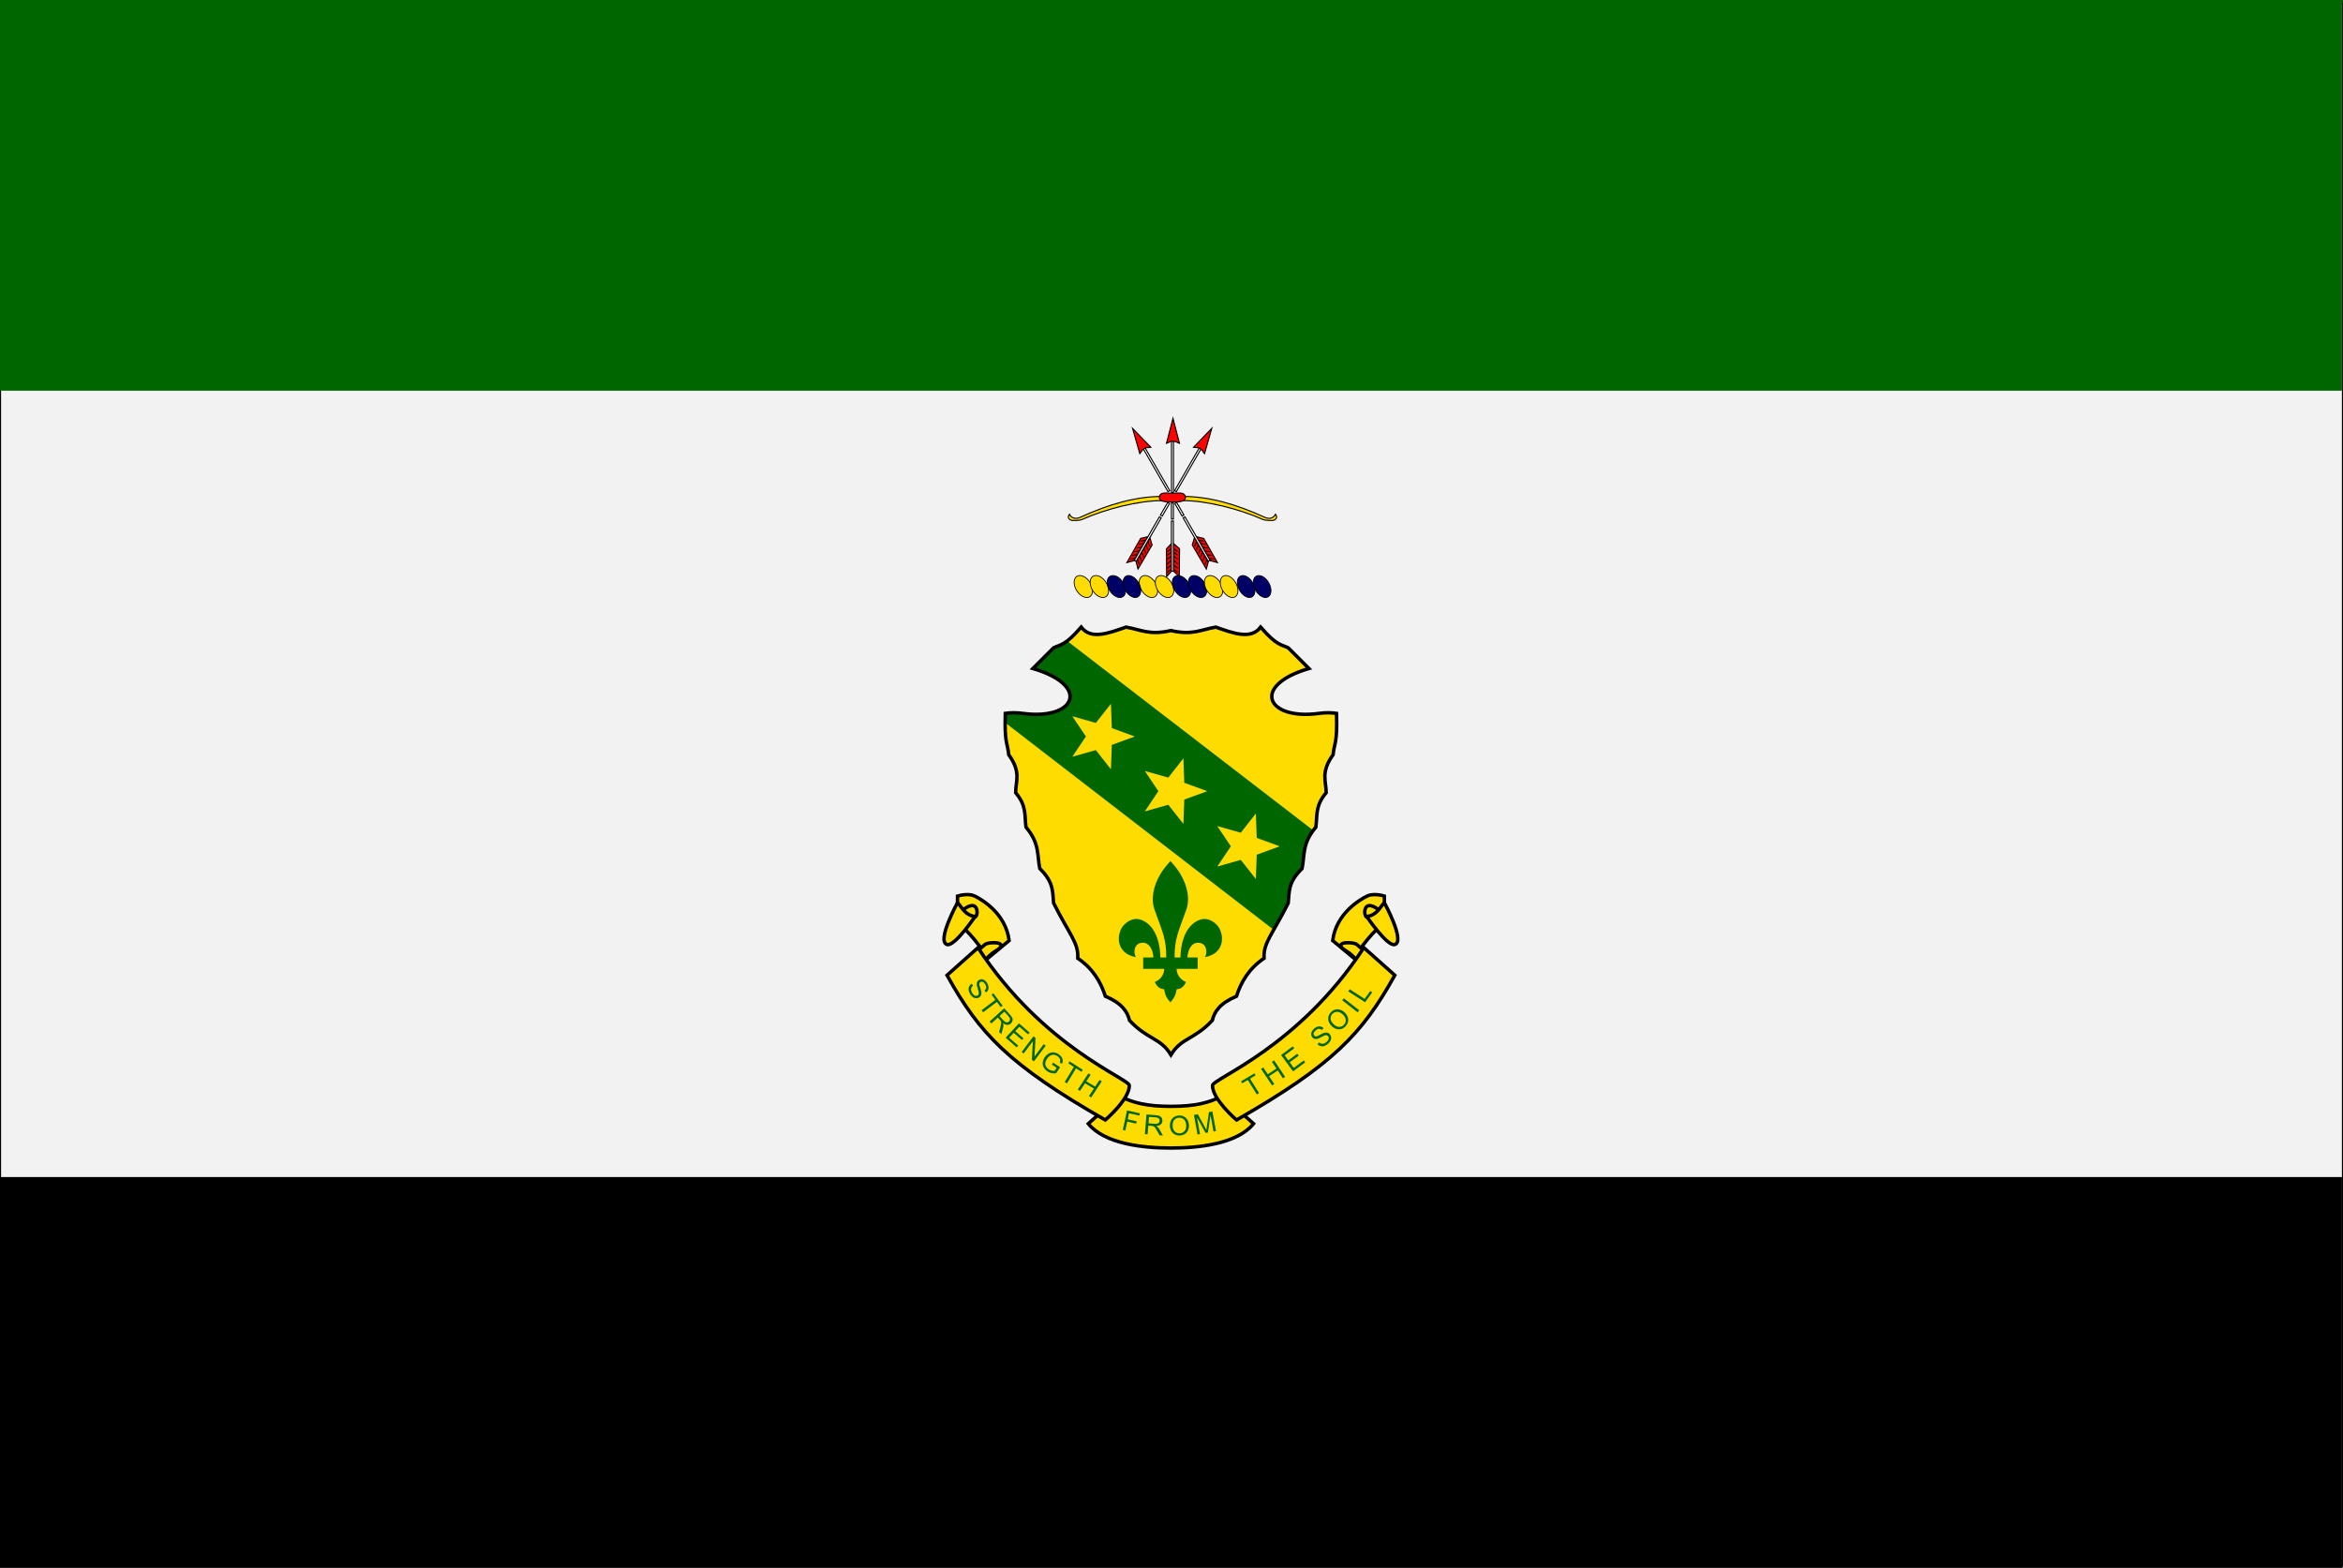 <svg width="2339" height="1565" xmlns="http://www.w3.org/2000/svg" xmlns:xlink="http://www.w3.org/1999/xlink" xml:space="preserve" overflow="hidden"><rect width="100%" height="100%" fill="#333333" stroke="none"/><defs><clipPath id="clip0"><rect x="1031" y="455" width="2339" height="1565"/></clipPath></defs><g clip-path="url(#clip0)" transform="translate(-1031 -455)"><path d="M1031.5 458.5 3369.5 458.5 3369.5 2017.5 1031.5 2017.5Z" stroke="#000000" stroke-width="1.146" stroke-miterlimit="8" fill="#F2F2F2" fill-rule="evenodd"/><rect x="1031" y="455" width="2338" height="390" fill="#006600"/><rect x="1031" y="1630" width="2338" height="390"/><path d="M2109.86 1080.52C2093.57 1099.24 2089.47 1097.66 2082.3 1101.18L2061.63 1121.84C2120.19 1139.06 2103.86 1173.83 2051.3 1166.61 2044.65 1165.7 2039.11 1165.91 2034.08 1166.61 2033.19 1197.32 2036.25 1195.22 2037.52 1207.93 2050.2 1225.44 2044.44 1234.28 2044.41 1245.81 2055.78 1259.12 2053.11 1269.19 2054.75 1280.25 2068.65 1296.51 2065.72 1308.27 2068.52 1321.57 2082.77 1335.32 2081.22 1345.35 2082.3 1356.01 2098.64 1388.36 2107.31 1395.71 2106.41 1411.1 2121.59 1421.43 2129.31 1434.62 2133.97 1448.98 2150.56 1456.07 2156.01 1464.39 2158.08 1473.09 2175.95 1492.41 2189.09 1490.3 2199.42 1507.52 2209.75 1490.3 2222.89 1492.41 2240.76 1473.09 2242.83 1464.39 2248.28 1456.07 2264.87 1448.98 2269.53 1434.62 2277.25 1421.43 2292.42 1411.1 2291.53 1395.71 2300.2 1388.36 2316.54 1356.01 2317.62 1345.35 2316.07 1335.32 2330.32 1321.57 2333.12 1308.27 2330.19 1296.51 2344.09 1280.25 2345.73 1269.19 2343.06 1259.12 2354.43 1245.81 2354.4 1234.28 2348.64 1225.44 2361.32 1207.93 2362.59 1195.22 2365.65 1197.32 2364.76 1166.61 2359.72 1165.91 2354.19 1165.7 2347.54 1166.61 2294.98 1173.83 2278.65 1139.06 2337.2 1121.84L2316.54 1101.18C2309.37 1097.66 2305.27 1099.24 2288.98 1080.52 2279.4 1093.35 2261.68 1086.64 2244.2 1080.52 2229.36 1083.04 2220.99 1088.92 2199.42 1083.97 2177.85 1088.92 2169.48 1083.04 2154.64 1080.52 2137.16 1086.64 2119.44 1093.35 2109.86 1080.52Z" fill="#FFDC00" fill-rule="evenodd"/><path d="M2096.55 1095C2090.37 1099.85 2086.96 1100.04 2082.34 1102.31L2061.67 1122.94C2120.23 1140.13 2103.89 1174.85 2051.33 1167.64 2044.68 1166.73 2039.14 1166.94 2034.11 1167.64 2034.02 1170.82 2034.01 1173.5 2034 1176.03L2302.28 1383C2306.05 1376.36 2310.82 1368.19 2316.59 1356.78 2317.67 1346.14 2316.12 1336.12 2330.37 1322.39 2333.01 1309.88 2330.65 1298.75 2342 1283.92L2096.55 1095ZM2140.04 1157.54 2140.9 1181.83 2163.83 1190.21 2140.9 1198.59 2140.04 1222.99 2124.97 1203.75 2101.5 1210.41 2115.06 1190.21 2101.5 1170.01 2124.97 1176.67 2140.04 1157.54ZM2212.38 1212.03 2213.24 1236.42 2236.18 1244.8 2213.24 1253.18 2212.38 1277.47 2197.31 1258.34 2173.84 1265 2187.41 1244.8 2173.84 1224.6 2197.31 1231.26 2212.38 1212.03ZM2284.73 1267.05 2285.59 1291.44 2308.52 1299.82 2285.59 1308.21 2284.73 1332.49 2269.66 1313.36 2246.19 1320.03 2259.75 1299.82 2246.19 1279.62 2269.66 1286.28 2284.73 1267.05Z" fill="#006600" fill-rule="evenodd"/><path d="M2233.88 1410.49C2236.14 1407.12 2235.94 1399.74 2231.42 1397.14 2227.97 1395.41 2224.06 1396.08 2222.24 1397.58 2219.3 1399.36 2216.47 1405.05 2216.47 1410.82L2226.61 1410.82 2226.61 1422.17 2205.57 1422.17C2205.84 1428 2209.02 1432.68 2214.93 1435.28 2214.17 1437.74 2210.6 1442.76 2205.71 1442.42 2204.74 1447.73 2203.82 1450.7 2199.42 1455.53 2195.02 1450.71 2194.1 1447.73 2193.13 1442.42 2188.24 1442.76 2184.68 1437.74 2183.92 1435.28 2189.82 1432.68 2193 1428 2193.28 1422.17L2172.23 1422.17 2172.23 1410.82 2182.37 1410.82C2182.37 1405.05 2179.54 1399.36 2176.6 1397.58 2174.78 1396.09 2170.88 1395.41 2167.42 1397.14 2162.9 1399.74 2162.7 1407.12 2164.97 1410.49 2143.61 1406.51 2145.73 1385.84 2153 1378.34 2158.88 1372.28 2165.29 1371.33 2170.23 1373.24 2181.47 1377.28 2189.02 1390.73 2189.39 1410.82L2195.26 1410.82C2195.26 1392.55 2192.09 1386.73 2183.83 1363.8 2179.67 1352.96 2182.17 1339.55 2189.61 1327.22 2192.27 1322.79 2195.6 1318.8 2199.42 1314.52 2203.24 1318.8 2206.57 1322.79 2209.23 1327.22 2216.67 1339.55 2219.17 1352.96 2215.01 1363.8 2206.75 1386.73 2203.58 1392.55 2203.58 1410.82L2209.45 1410.82C2209.82 1390.73 2217.38 1377.28 2228.6 1373.24 2233.55 1371.33 2239.96 1372.28 2245.84 1378.34 2253.11 1385.84 2255.23 1406.51 2233.88 1410.49Z" fill="#006600" fill-rule="evenodd"/><path d="M2110.36 1081.02C2094.07 1099.74 2089.97 1098.16 2082.8 1101.68L2062.13 1122.34C2120.69 1139.56 2104.36 1174.33 2051.8 1167.11 2045.15 1166.2 2039.61 1166.41 2034.58 1167.11 2033.69 1197.81 2036.75 1195.72 2038.02 1208.43 2050.7 1225.94 2044.94 1234.78 2044.91 1246.31 2056.28 1259.62 2053.61 1269.69 2055.25 1280.75 2069.15 1297 2066.22 1308.77 2069.02 1322.07 2083.27 1335.82 2081.72 1345.85 2082.8 1356.51 2099.14 1388.86 2107.81 1396.21 2106.91 1411.6 2122.09 1421.92 2129.81 1435.12 2134.47 1449.48 2151.06 1456.57 2156.51 1464.89 2158.58 1473.59 2176.45 1492.91 2189.59 1490.8 2199.92 1508.02 2210.25 1490.8 2223.39 1492.91 2241.26 1473.59 2243.33 1464.89 2248.78 1456.57 2265.37 1449.48 2270.03 1435.12 2277.75 1421.92 2292.92 1411.6 2292.03 1396.21 2300.7 1388.86 2317.04 1356.51 2318.12 1345.85 2316.57 1335.82 2330.82 1322.07 2333.62 1308.77 2330.68 1297 2344.59 1280.75 2346.23 1269.69 2343.56 1259.62 2354.93 1246.31 2354.9 1234.78 2349.14 1225.94 2361.82 1208.43 2363.09 1195.72 2366.15 1197.81 2365.26 1167.11 2360.22 1166.41 2354.69 1166.2 2348.04 1167.11 2295.48 1174.33 2279.15 1139.56 2337.7 1122.34L2317.04 1101.68C2309.87 1098.16 2305.77 1099.74 2289.48 1081.02 2279.9 1093.85 2262.18 1087.14 2244.7 1081.02 2229.86 1083.54 2221.49 1089.42 2199.92 1084.47 2178.35 1089.42 2169.98 1083.54 2155.14 1081.02 2137.66 1087.14 2119.94 1093.85 2110.36 1081.02Z" stroke="#000000" stroke-width="3.438" stroke-miterlimit="8" fill="none" fill-rule="evenodd"/><path d="M2186.03 1040.5C2187.95 1046.58 2185.68 1051.5 2180.97 1051.5 2176.26 1051.5 2170.88 1046.58 2168.97 1040.5 2167.05 1034.42 2169.32 1029.5 2174.03 1029.5 2178.74 1029.5 2184.12 1034.42 2186.03 1040.5Z" stroke="#000000" stroke-width="0.795" stroke-miterlimit="8" fill="#FFDC00" fill-rule="evenodd"/><path d="M2202.03 1040.5C2203.95 1046.58 2201.68 1051.5 2196.97 1051.5 2192.26 1051.5 2186.88 1046.58 2184.97 1040.5 2183.05 1034.42 2185.32 1029.5 2190.03 1029.5 2194.74 1029.5 2200.12 1034.42 2202.03 1040.5Z" stroke="#000000" stroke-width="0.795" stroke-miterlimit="8" fill="#FFDC00" fill-rule="evenodd"/><path d="M2219.03 1040.5C2220.95 1046.58 2218.68 1051.5 2213.97 1051.5 2209.26 1051.5 2203.88 1046.58 2201.97 1040.5 2200.05 1034.42 2202.32 1029.5 2207.03 1029.5 2211.74 1029.5 2217.12 1034.42 2219.03 1040.5Z" stroke="#000000" stroke-width="0.795" stroke-miterlimit="8" fill="#000066" fill-rule="evenodd"/><path d="M2235.03 1040.5C2236.95 1046.58 2234.68 1051.5 2229.97 1051.5 2225.26 1051.5 2219.88 1046.58 2217.97 1040.5 2216.05 1034.42 2218.32 1029.5 2223.03 1029.5 2227.74 1029.5 2233.12 1034.42 2235.03 1040.5Z" stroke="#000000" stroke-width="0.795" stroke-miterlimit="8" fill="#000066" fill-rule="evenodd"/><path d="M2121.03 1040.5C2122.95 1046.58 2120.68 1051.5 2115.97 1051.5 2111.26 1051.5 2105.88 1046.58 2103.97 1040.5 2102.05 1034.42 2104.32 1029.5 2109.03 1029.5 2113.74 1029.5 2119.12 1034.42 2121.03 1040.5Z" stroke="#000000" stroke-width="0.795" stroke-miterlimit="8" fill="#FFDC00" fill-rule="evenodd"/><path d="M2137.03 1040.5C2138.95 1046.58 2136.68 1051.5 2131.97 1051.5 2127.26 1051.5 2121.88 1046.58 2119.97 1040.5 2118.05 1034.42 2120.32 1029.5 2125.03 1029.5 2129.74 1029.5 2135.12 1034.42 2137.03 1040.5Z" stroke="#000000" stroke-width="0.795" stroke-miterlimit="8" fill="#FFDC00" fill-rule="evenodd"/><path d="M2154.03 1040.5C2155.95 1046.58 2153.68 1051.5 2148.97 1051.5 2144.26 1051.5 2138.88 1046.58 2136.97 1040.5 2135.05 1034.42 2137.32 1029.5 2142.03 1029.5 2146.74 1029.5 2152.12 1034.42 2154.03 1040.5Z" stroke="#000000" stroke-width="0.795" stroke-miterlimit="8" fill="#000066" fill-rule="evenodd"/><path d="M2169.18 1040.5C2171.01 1046.58 2168.84 1051.5 2164.32 1051.5 2159.81 1051.5 2154.66 1046.58 2152.82 1040.5 2150.99 1034.42 2153.16 1029.5 2157.68 1029.5 2162.19 1029.5 2167.34 1034.42 2169.18 1040.5Z" stroke="#000000" stroke-width="0.795" stroke-miterlimit="8" fill="#000066" fill-rule="evenodd"/><path d="M2251.03 1040.5C2252.95 1046.58 2250.68 1051.5 2245.97 1051.5 2241.26 1051.5 2235.88 1046.58 2233.97 1040.5 2232.05 1034.42 2234.32 1029.5 2239.03 1029.5 2243.74 1029.5 2249.12 1034.42 2251.03 1040.5Z" stroke="#000000" stroke-width="0.795" stroke-miterlimit="8" fill="#FFDC00" fill-rule="evenodd"/><path d="M2266.18 1040.5C2268.01 1046.58 2265.84 1051.5 2261.32 1051.5 2256.81 1051.5 2251.66 1046.58 2249.82 1040.5 2247.99 1034.42 2250.16 1029.5 2254.68 1029.5 2259.19 1029.5 2264.34 1034.42 2266.18 1040.5Z" stroke="#000000" stroke-width="0.795" stroke-miterlimit="8" fill="#FFDC00" fill-rule="evenodd"/><path d="M2283.18 1040.5C2285.01 1046.58 2282.84 1051.5 2278.32 1051.5 2273.81 1051.5 2268.66 1046.58 2266.82 1040.5 2264.99 1034.42 2267.16 1029.5 2271.68 1029.5 2276.19 1029.5 2281.34 1034.42 2283.18 1040.5Z" stroke="#000000" stroke-width="0.795" stroke-miterlimit="8" fill="#000066" fill-rule="evenodd"/><path d="M2299.18 1040.5C2301.01 1046.58 2298.84 1051.5 2294.32 1051.5 2289.81 1051.5 2284.66 1046.58 2282.82 1040.5 2280.99 1034.42 2283.16 1029.5 2287.68 1029.5 2292.19 1029.5 2297.34 1034.42 2299.18 1040.5Z" stroke="#000000" stroke-width="0.795" stroke-miterlimit="8" fill="#000066" fill-rule="evenodd"/><path d="M2190.87 950.592C2165.42 950.592 2138.92 957.89 2109.22 971.444 2104.92 973.407 2100.74 972.486 2098.62 968.316 2095.44 972.486 2099.68 974.571 2101.8 974.571 2101.8 974.571 2108.43 974.831 2111.35 973.529 2134.67 963.103 2167.55 954.762 2190.87 954.762L2201.48 954.762 2212.08 954.762C2235.41 954.762 2268.28 963.103 2291.61 973.529 2294.52 974.831 2301.15 974.571 2301.15 974.571 2303.27 974.571 2307.51 972.486 2304.33 968.316 2302.21 972.486 2298.03 973.407 2293.73 971.444 2264.04 957.89 2237.53 950.592 2212.08 950.592L2201.48 950.592 2190.87 950.592Z" stroke="#000000" stroke-width="1.063" stroke-miterlimit="8" fill="#FFDC00" fill-rule="evenodd"/><path d="M2188.4 951.786C2188.4 956.346 2196.93 956.112 2201.4 956.112 2205.86 956.112 2214.4 956.346 2214.4 951.786 2214.4 945.296 2205.73 947.459 2201.4 947.459 2196.68 947.459 2188.4 945.296 2188.4 951.786Z" stroke="#000000" stroke-width="1.063" stroke-miterlimit="8" fill="#FF0000" fill-rule="evenodd"/><path d="M2195.48 897.61C2198.73 896.568 2199.81 894.485 2201.98 896.568 2204.14 894.485 2205.23 896.568 2208.48 897.61L2201.98 872.61 2195.48 897.61Z" stroke="#000000" stroke-width="1.063" stroke-miterlimit="8" fill="#FF0000" fill-rule="evenodd"/><path d="M2200.48 895.603 2202.48 895.603 2202.48 946.603 2200.48 946.603Z" stroke="#000000" stroke-width="1.063" stroke-miterlimit="8" fill="#FFFFFF" fill-rule="evenodd"/><path d="M2200.4 957.116 2202.4 957.116 2202.4 973.116 2200.4 973.116Z" stroke="#000000" stroke-width="1.063" stroke-miterlimit="8" fill="#FFFFFF" fill-rule="evenodd"/><path d="M2195.48 1002.77 2200.48 997.582 2200.48 1025.26 2195.66 1030.58 2195.48 1002.77Z" stroke="#000000" stroke-width="1.063" stroke-miterlimit="8" fill="#FF0000" fill-rule="evenodd"/><path d="M2196.48 1005.58 2200.48 1002.58" stroke="#000000" stroke-width="1.063" stroke-miterlimit="8" fill="none" fill-rule="evenodd"/><path d="M2196.4 1009.14 2200.4 1006.14" stroke="#000000" stroke-width="1.063" stroke-miterlimit="8" fill="none" fill-rule="evenodd"/><path d="M2196.4 1013.14 2200.4 1010.14" stroke="#000000" stroke-width="1.063" stroke-miterlimit="8" fill="none" fill-rule="evenodd"/><path d="M2196.4 1018.01 2200.4 1014.01" stroke="#000000" stroke-width="1.063" stroke-miterlimit="8" fill="none" fill-rule="evenodd"/><path d="M2196.4 1022.14 2200.4 1019.14" stroke="#000000" stroke-width="1.063" stroke-miterlimit="8" fill="none" fill-rule="evenodd"/><path d="M2196.4 1026.13 2200.4 1023.13" stroke="#000000" stroke-width="1.063" stroke-miterlimit="8" fill="none" fill-rule="evenodd"/><path d="M-0.023 5.271 5.977 0.082 5.977 27.76 0.194 33.082-0.023 5.271Z" stroke="#000000" stroke-width="1.063" stroke-miterlimit="8" fill="#FF0000" fill-rule="evenodd" transform="matrix(-1 1.22465e-16 1.22465e-16 1 2208.5 997.5)"/><path d="M-0.021 3.078 3.979 0.078" stroke="#000000" stroke-width="1.063" stroke-miterlimit="8" fill="none" fill-rule="evenodd" transform="matrix(-1 1.22465e-16 1.22465e-16 1 2206.5 1002.5)"/><path d="M-0.098 2.638 3.902-0.362" stroke="#000000" stroke-width="1.063" stroke-miterlimit="8" fill="none" fill-rule="evenodd" transform="matrix(-1 1.22465e-16 1.22465e-16 1 2206.5 1006.5)"/><path d="M-0.098 2.637 3.902-0.363" stroke="#000000" stroke-width="1.063" stroke-miterlimit="8" fill="none" fill-rule="evenodd" transform="matrix(-1 1.22465e-16 1.22465e-16 1 2206.5 1010.5)"/><path d="M-0.098 3.515 3.902-0.485" stroke="#000000" stroke-width="1.063" stroke-miterlimit="8" fill="none" fill-rule="evenodd" transform="matrix(-1 1.22465e-16 1.22465e-16 1 2206.5 1014.5)"/><path d="M-0.098 2.636 3.902-0.365" stroke="#000000" stroke-width="1.063" stroke-miterlimit="8" fill="none" fill-rule="evenodd" transform="matrix(-1 1.22465e-16 1.22465e-16 1 2206.5 1019.5)"/><path d="M-0.098 2.635 3.902-0.366" stroke="#000000" stroke-width="1.063" stroke-miterlimit="8" fill="none" fill-rule="evenodd" transform="matrix(-1 1.22465e-16 1.22465e-16 1 2206.5 1023.5)"/><path d="M2200.4 975.109 2202.4 975.109 2202.4 1025.11 2200.4 1025.11Z" stroke="#000000" stroke-width="1.063" stroke-miterlimit="8" fill="#FFFFFF" fill-rule="evenodd"/><path d="M2222.42 901.545C2225.71 902.219 2227.69 900.909 2228.47 903.813 2231.38 903.035 2231.23 905.408 2233.46 907.923L2240.7 882.637 2222.42 901.545Z" stroke="#000000" stroke-width="1.063" stroke-miterlimit="8" fill="#FF0000" fill-rule="evenodd"/><path d="M2228.08 902.352 2229.85 903.373 2205.35 945.813 2203.58 944.792Z" stroke="#000000" stroke-width="1.063" stroke-miterlimit="8" fill="#FFFFFF" fill-rule="evenodd"/><path d="M2196.67 956.605 2198.51 957.668 2191.29 970.164 2189.45 969.101Z" stroke="#000000" stroke-width="1.063" stroke-miterlimit="8" fill="#FFFFFF" fill-rule="evenodd"/><path d="M2169.69 992.449 2177.06 990.718 2163.24 1014.66 2155.98 1016.6 2169.69 992.449Z" stroke="#000000" stroke-width="1.063" stroke-miterlimit="8" fill="#FF0000" fill-rule="evenodd"/><path d="M2169.74 995.163 2174.93 994.404" stroke="#000000" stroke-width="1.063" stroke-miterlimit="8" fill="none" fill-rule="evenodd"/><path d="M2167.78 998.393 2172.98 997.633" stroke="#000000" stroke-width="1.063" stroke-miterlimit="8" fill="none" fill-rule="evenodd"/><path d="M2165.66 1002.07 2170.85 1001.31" stroke="#000000" stroke-width="1.063" stroke-miterlimit="8" fill="none" fill-rule="evenodd"/><path d="M2163.53 1005.76 2168.73 1005" stroke="#000000" stroke-width="1.063" stroke-miterlimit="8" fill="none" fill-rule="evenodd"/><path d="M2161.4 1009.44 2166.6 1008.68" stroke="#000000" stroke-width="1.063" stroke-miterlimit="8" fill="none" fill-rule="evenodd"/><path d="M2159.28 1013.12 2164.47 1012.36" stroke="#000000" stroke-width="1.063" stroke-miterlimit="8" fill="none" fill-rule="evenodd"/><path d="M-0.025 5.264 5.491 0.081 5.491 27.723 0.175 33.039-0.025 5.264Z" stroke="#000000" stroke-width="1.063" stroke-miterlimit="8" fill="#FF0000" fill-rule="evenodd" transform="matrix(-0.866 -0.5 -0.5 0.866 2183.74 994.481)"/><path d="M-0.024 3.34 4.095 0.084" stroke="#000000" stroke-width="1.063" stroke-miterlimit="8" fill="none" fill-rule="evenodd" transform="matrix(-0.866 -0.5 -0.5 0.866 2180.41 997.466)"/><path d="M-0.104 2.862 4.016-0.394" stroke="#000000" stroke-width="1.063" stroke-miterlimit="8" fill="none" fill-rule="evenodd" transform="matrix(-0.866 -0.5 -0.5 0.866 2178.28 1001.15)"/><path d="M-0.104 2.861 4.015-0.395" stroke="#000000" stroke-width="1.063" stroke-miterlimit="8" fill="none" fill-rule="evenodd" transform="matrix(-0.866 -0.5 -0.5 0.866 2176.15 1004.83)"/><path d="M-0.105 2.86 4.015-0.396" stroke="#000000" stroke-width="1.063" stroke-miterlimit="8" fill="none" fill-rule="evenodd" transform="matrix(-0.866 -0.5 -0.5 0.866 2174.03 1008.52)"/><path d="M-0.105 2.859 4.015-0.397" stroke="#000000" stroke-width="1.063" stroke-miterlimit="8" fill="none" fill-rule="evenodd" transform="matrix(-0.866 -0.5 -0.5 0.866 2171.9 1012.2)"/><path d="M-0.105 2.858 4.015-0.398" stroke="#000000" stroke-width="1.063" stroke-miterlimit="8" fill="none" fill-rule="evenodd" transform="matrix(-0.866 -0.5 -0.5 0.866 2169.78 1015.88)"/><path d="M2188.39 970.934 2190.23 971.997 2165.25 1015.27 2163.41 1014.21Z" stroke="#000000" stroke-width="1.063" stroke-miterlimit="8" fill="#FFFFFF" fill-rule="evenodd"/><path d="M-0.026 25.628C3.163 24.566 4.226 22.439 6.352 24.566 8.479 22.439 9.542 24.566 12.732 25.628L6.352 0.113-0.026 25.628Z" stroke="#000000" stroke-width="1.063" stroke-miterlimit="8" fill="#FF0000" fill-rule="evenodd" transform="matrix(-0.866 0.5 0.5 0.866 2167.09 879.359)"/><path d="M-0.025 0.104 2.017 0.104 2.017 49.109-0.025 49.109Z" stroke="#000000" stroke-width="1.063" stroke-miterlimit="8" fill="#FFFFFF" fill-rule="evenodd" transform="matrix(-0.866 0.5 0.5 0.866 2174.18 902.273)"/><path d="M-0.102-0.383 2.025-0.383 2.025 14.046-0.102 14.046Z" stroke="#000000" stroke-width="1.063" stroke-miterlimit="8" fill="#FFFFFF" fill-rule="evenodd" transform="matrix(-0.866 0.5 0.5 0.866 2205.77 956.989)"/><path d="M-0.018 5.264 5.497 0.081 5.497 27.723 0.182 33.038-0.018 5.264Z" stroke="#000000" stroke-width="1.063" stroke-miterlimit="8" fill="#FF0000" fill-rule="evenodd" transform="matrix(-0.866 0.5 0.5 0.866 2229.99 987.903)"/><path d="M-0.019 3.339 4.101 0.083" stroke="#000000" stroke-width="1.063" stroke-miterlimit="8" fill="none" fill-rule="evenodd" transform="matrix(-0.866 0.5 0.5 0.866 2230.91 992.284)"/><path d="M-0.098 2.862 4.021-0.394" stroke="#000000" stroke-width="1.063" stroke-miterlimit="8" fill="none" fill-rule="evenodd" transform="matrix(-0.866 0.5 0.5 0.866 2233.03 995.967)"/><path d="M-0.098 2.861 4.022-0.395" stroke="#000000" stroke-width="1.063" stroke-miterlimit="8" fill="none" fill-rule="evenodd" transform="matrix(-0.866 0.5 0.5 0.866 2235.16 999.65)"/><path d="M-0.098 2.86 4.022-0.396" stroke="#000000" stroke-width="1.063" stroke-miterlimit="8" fill="none" fill-rule="evenodd" transform="matrix(-0.866 0.5 0.5 0.866 2237.29 1003.33)"/><path d="M-0.097 2.859 4.022-0.397" stroke="#000000" stroke-width="1.063" stroke-miterlimit="8" fill="none" fill-rule="evenodd" transform="matrix(-0.866 0.5 0.5 0.866 2239.41 1007.02)"/><path d="M-0.097 2.858 4.023-0.398" stroke="#000000" stroke-width="1.063" stroke-miterlimit="8" fill="none" fill-rule="evenodd" transform="matrix(-0.866 0.5 0.5 0.866 2241.54 1010.7)"/><path d="M2221.21 999.049 2223.4 991.804 2237.22 1015.74 2235.27 1023 2221.21 999.049Z" stroke="#000000" stroke-width="1.063" stroke-miterlimit="8" fill="#FF0000" fill-rule="evenodd"/><path d="M2223.58 1000.37 2225.52 995.489" stroke="#000000" stroke-width="1.063" stroke-miterlimit="8" fill="none" fill-rule="evenodd"/><path d="M2225.4 1003.68 2227.34 998.798" stroke="#000000" stroke-width="1.063" stroke-miterlimit="8" fill="none" fill-rule="evenodd"/><path d="M2227.53 1007.36 2229.47 1002.48" stroke="#000000" stroke-width="1.063" stroke-miterlimit="8" fill="none" fill-rule="evenodd"/><path d="M2229.65 1011.04 2231.59 1006.16" stroke="#000000" stroke-width="1.063" stroke-miterlimit="8" fill="none" fill-rule="evenodd"/><path d="M2231.78 1014.72 2233.72 1009.84" stroke="#000000" stroke-width="1.063" stroke-miterlimit="8" fill="none" fill-rule="evenodd"/><path d="M2233.91 1018.4 2235.85 1013.53" stroke="#000000" stroke-width="1.063" stroke-miterlimit="8" fill="none" fill-rule="evenodd"/><path d="M-0.1-0.392 2.026-0.392 2.026 49.576-0.1 49.576Z" stroke="#000000" stroke-width="1.063" stroke-miterlimit="8" fill="#FFFFFF" fill-rule="evenodd" transform="matrix(-0.866 0.5 0.5 0.866 2214.05 971.326)"/><path d="M2148.36 1549.02 2117.42 1576.75C2134 1597.08 2172.42 1601.02 2199.92 1601.02 2227.42 1601.02 2265.84 1597.08 2282.42 1576.75L2251.48 1549.02C2237.73 1555.95 2223.98 1559.42 2199.92 1559.42 2175.86 1559.42 2162.11 1555.95 2148.36 1549.02Z" stroke="#000000" stroke-width="3.438" stroke-miterlimit="8" fill="#FFDC00" fill-rule="evenodd"/><path d="M2017.79 1411.03 2038.42 1393.93C2034.98 1366.57 2010.92 1352.9 2004.04 1349.48 1998.6 1346.77 1989.8 1348.5 1986.86 1349.48L1986.86 1356.31 1983.42 1373.41C2000.27 1385.95 2007.73 1398.49 2017.79 1411.03Z" stroke="#000000" stroke-width="3.438" stroke-miterlimit="8" fill="#FFDC00" fill-rule="evenodd"/><path d="M2010.67 1418.04C2010.67 1418.04 2017.78 1408.54 2024.33 1404.7 2041.41 1394.7 2017.5 1394.7 2014.08 1398.03 2008.93 1403.06 2000.42 1408.03 2000.42 1408.03L2010.67 1418.04Z" stroke="#000000" stroke-width="3.438" stroke-miterlimit="8" fill="#FFDC00" fill-rule="evenodd"/><path d="M2158.42 1538.62C2158.42 1552.62 2134.38 1573.02 2134.38 1573.02 2038.23 1517.98 2008.81 1486.85 1976.42 1428.54L2007.33 1401.02C2072.57 1500.78 2158.42 1531.74 2158.42 1538.62Z" stroke="#000000" stroke-width="3.438" stroke-miterlimit="8" fill="#FFDC00" fill-rule="evenodd"/><path d="M1986.42 1370.59C1993.53 1377.77 2000.17 1371.54 2004.2 1370.59 2006.53 1370.03 2007.72 1362.65 2004.2 1359.81 2000.25 1356.62 1989.97 1363.4 1986.42 1370.59Z" stroke="#000000" stroke-width="3.438" stroke-miterlimit="8" fill="#FFDC00" fill-rule="evenodd"/><path d="M1986.88 1356.02C1991.76 1361.35 1994.22 1368.41 2004.42 1369.97 2004.42 1369.97 1983.8 1400.34 1976.36 1397.87 1965.84 1394.38 1986.88 1356.02 1986.88 1356.02Z" stroke="#000000" stroke-width="3.438" stroke-miterlimit="8" fill="#FFDC00" fill-rule="evenodd"/><path d="M2382.04 1411.03 2361.42 1393.93C2364.86 1366.57 2388.92 1352.9 2395.79 1349.48 2401.24 1346.77 2410.04 1348.5 2412.98 1349.48L2412.98 1356.31 2416.42 1373.41C2399.57 1385.95 2392.11 1398.49 2382.04 1411.03Z" stroke="#000000" stroke-width="3.438" stroke-miterlimit="8" fill="#FFDC00" fill-rule="evenodd"/><path d="M2389.17 1418.04C2389.17 1418.04 2382.06 1408.54 2375.51 1404.7 2358.43 1394.7 2382.34 1394.7 2385.76 1398.03 2390.91 1403.06 2399.42 1408.03 2399.42 1408.03L2389.17 1418.04Z" stroke="#000000" stroke-width="3.438" stroke-miterlimit="8" fill="#FFDC00" fill-rule="evenodd"/><path d="M2241.42 1538.62C2241.42 1552.62 2265.46 1573.02 2265.46 1573.02 2361.61 1517.98 2391.03 1486.85 2423.42 1428.54L2392.51 1401.02C2327.27 1500.78 2241.42 1531.74 2241.42 1538.62Z" stroke="#000000" stroke-width="3.438" stroke-miterlimit="8" fill="#FFDC00" fill-rule="evenodd"/><path d="M2413.42 1370.59C2406.3 1377.77 2399.67 1371.54 2395.63 1370.59 2393.3 1370.03 2392.11 1362.65 2395.63 1359.81 2399.59 1356.62 2409.86 1363.4 2413.42 1370.59Z" stroke="#000000" stroke-width="3.438" stroke-miterlimit="8" fill="#FFDC00" fill-rule="evenodd"/><path d="M2412.95 1356.02C2408.08 1361.35 2405.62 1368.41 2395.42 1369.97 2395.42 1369.97 2416.03 1400.34 2423.47 1397.87 2433.99 1394.38 2412.95 1356.02 2412.95 1356.02Z" stroke="#000000" stroke-width="3.438" stroke-miterlimit="8" fill="#FFDC00" fill-rule="evenodd"/><path d="M2000.91 1436.99 2002.37 1438.96C2001.6 1439.58 2001.06 1440.24 2000.75 1440.93 2000.44 1441.63 2000.35 1442.46 2000.49 1443.42 2000.63 1444.39 2000.99 1445.35 2001.57 1446.3 2002.09 1447.15 2002.67 1447.82 2003.32 1448.31 2003.96 1448.8 2004.6 1449.07 2005.22 1449.12 2005.85 1449.16 2006.42 1449.02 2006.93 1448.7 2007.45 1448.38 2007.81 1447.94 2008.01 1447.39 2008.21 1446.85 2008.23 1446.14 2008.07 1445.27 2007.96 1444.72 2007.63 1443.55 2007.05 1441.79 2006.47 1440.02 2006.16 1438.72 2006.11 1437.9 2006.03 1436.84 2006.18 1435.93 2006.55 1435.15 2006.93 1434.37 2007.5 1433.75 2008.26 1433.27 2009.09 1432.75 2010.02 1432.5 2011.04 1432.52 2012.06 1432.56 2013.04 1432.91 2013.98 1433.59 2014.92 1434.28 2015.74 1435.18 2016.43 1436.31 2017.18 1437.55 2017.66 1438.77 2017.84 1439.97 2018.03 1441.17 2017.89 1442.26 2017.43 1443.25 2016.98 1444.24 2016.28 1445.06 2015.33 1445.71L2013.87 1443.68C2014.85 1442.91 2015.4 1442.03 2015.53 1441.04 2015.66 1440.04 2015.34 1438.9 2014.55 1437.61 2013.73 1436.27 2012.89 1435.45 2012.03 1435.14 2011.17 1434.83 2010.4 1434.89 2009.71 1435.32 2009.11 1435.69 2008.76 1436.21 2008.64 1436.89 2008.52 1437.55 2008.8 1438.91 2009.5 1440.97 2010.2 1443.02 2010.61 1444.48 2010.71 1445.34 2010.87 1446.59 2010.74 1447.67 2010.35 1448.56 2009.95 1449.45 2009.31 1450.17 2008.42 1450.73 2007.54 1451.28 2006.55 1451.54 2005.46 1451.52 2004.37 1451.49 2003.31 1451.14 2002.29 1450.46 2001.28 1449.77 2000.4 1448.83 1999.67 1447.64 1998.74 1446.12 1998.19 1444.71 1998 1443.41 1997.81 1442.12 1997.97 1440.9 1998.49 1439.77 1999.01 1438.64 1999.82 1437.71 2000.91 1436.99Z" fill="#006600" fill-rule="evenodd"/><path d="M2010.92 1463.45 2024.68 1453.09 2020.83 1447.91 2022.68 1446.52 2031.92 1458.98 2030.08 1460.36 2026.22 1455.16 2012.46 1465.52Z" fill="#006600" fill-rule="evenodd"/><path d="M2018.92 1474.75 2033.45 1461.52 2039.33 1467.95C2040.51 1469.24 2041.28 1470.34 2041.63 1471.25 2041.98 1472.16 2042.01 1473.12 2041.72 1474.12 2041.43 1475.13 2040.88 1475.99 2040.08 1476.72 2039.05 1477.66 2037.88 1478.12 2036.56 1478.1 2035.25 1478.06 2033.86 1477.45 2032.39 1476.24 2032.61 1476.97 2032.72 1477.57 2032.73 1478.05 2032.72 1479.08 2032.57 1480.2 2032.25 1481.4L2030.6 1487.52 2028.4 1485.11 2029.66 1480.44C2030.02 1479.09 2030.27 1478.02 2030.4 1477.24 2030.53 1476.45 2030.56 1475.83 2030.48 1475.38 2030.4 1474.92 2030.27 1474.51 2030.07 1474.15 2029.91 1473.89 2029.61 1473.51 2029.16 1473.02L2027.13 1470.8 2020.67 1476.67ZM2028.79 1469.28 2032.56 1473.4C2033.36 1474.28 2034.08 1474.88 2034.71 1475.21 2035.35 1475.54 2035.98 1475.65 2036.62 1475.54 2037.25 1475.44 2037.8 1475.17 2038.27 1474.74 2038.96 1474.12 2039.3 1473.35 2039.29 1472.45 2039.27 1471.55 2038.78 1470.57 2037.79 1469.49L2033.6 1464.9Z" fill="#006600" fill-rule="evenodd"/><path d="M2034.92 1490.89 2048.23 1476.53 2058.92 1485.87 2057.35 1487.57 2048.61 1479.94 2044.54 1484.33 2052.72 1491.48 2051.16 1493.17 2042.98 1486.02 2038.45 1490.91 2047.53 1498.84 2045.95 1500.53Z" fill="#006600" fill-rule="evenodd"/><path d="M2050.92 1505.17 2062.69 1489.52 2064.8 1491.13 2063.71 1509.66 2072.95 1497.37 2074.92 1498.87 2063.15 1514.52 2061.04 1512.91 2062.14 1494.38 2052.89 1506.68Z" fill="#006600" fill-rule="evenodd"/><path d="M2081.02 1517.69 2082.31 1515.76 2089.3 1520.37 2085.23 1526.46C2083.59 1526.6 2082.06 1526.51 2080.63 1526.18 2079.21 1525.86 2077.89 1525.3 2076.69 1524.51 2075.07 1523.44 2073.83 1522.12 2072.97 1520.55 2072.11 1518.99 2071.78 1517.33 2071.97 1515.58 2072.17 1513.82 2072.81 1512.14 2073.88 1510.53 2074.95 1508.93 2076.28 1507.67 2077.88 1506.73 2079.47 1505.79 2081.12 1505.4 2082.83 1505.56 2084.54 1505.72 2086.21 1506.34 2087.86 1507.43 2089.05 1508.22 2090 1509.12 2090.7 1510.14 2091.41 1511.17 2091.81 1512.2 2091.9 1513.25 2091.99 1514.3 2091.8 1515.47 2091.35 1516.76L2089.03 1516C2089.34 1515 2089.47 1514.14 2089.42 1513.42 2089.37 1512.7 2089.1 1511.97 2088.61 1511.23 2088.12 1510.49 2087.46 1509.84 2086.63 1509.29 2085.63 1508.63 2084.67 1508.22 2083.74 1508.04 2082.81 1507.86 2081.96 1507.87 2081.18 1508.07 2080.41 1508.27 2079.7 1508.58 2079.06 1509.01 2077.96 1509.74 2077.02 1510.7 2076.22 1511.89 2075.25 1513.35 2074.68 1514.74 2074.53 1516.06 2074.38 1517.38 2074.63 1518.6 2075.28 1519.72 2075.92 1520.84 2076.79 1521.75 2077.88 1522.47 2078.82 1523.1 2079.87 1523.53 2081.01 1523.76 2082.15 1523.99 2083.09 1524.06 2083.83 1523.96L2085.87 1520.9Z" fill="#006600" fill-rule="evenodd"/><path d="M2093.92 1535.1 2103.03 1520.04 2097.57 1516.53 2098.79 1514.51 2111.92 1522.95 2110.7 1524.97 2105.22 1521.44 2096.11 1536.51Z" fill="#006600" fill-rule="evenodd"/><path d="M2106.92 1542.68 2117.52 1526.54 2119.78 1527.87 2115.43 1534.49 2124.3 1539.7 2128.66 1533.08 2130.92 1534.4 2120.31 1550.54 2118.05 1549.21 2123.05 1541.61 2114.18 1536.4 2109.18 1544Z" fill="#006600" fill-rule="evenodd"/><path d="M2285.7 1547.54 2276.66 1533.09 2271.13 1536.38 2269.92 1534.45 2283.24 1526.53 2284.45 1528.47 2278.89 1531.77 2287.92 1546.21Z" fill="#006600" fill-rule="evenodd"/><path d="M2300.9 1538.52 2289.92 1522.06 2292.12 1520.62 2296.62 1527.38 2305.25 1521.72 2300.75 1514.96 2302.94 1513.52 2313.92 1529.98 2311.72 1531.42 2306.55 1523.66 2297.92 1529.32 2303.09 1537.08Z" fill="#006600" fill-rule="evenodd"/><path d="M2321.81 1524.51 2309.92 1508.17 2321.65 1499.51 2323.05 1501.44 2313.47 1508.51 2317.11 1513.52 2326.09 1506.89 2327.48 1508.81 2318.51 1515.43 2322.56 1521 2332.51 1513.64 2333.92 1515.57Z" fill="#006600" fill-rule="evenodd"/><path d="M2346.24 1497.39 2347.94 1495.57C2348.69 1496.23 2349.44 1496.65 2350.19 1496.84 2350.93 1497.03 2351.77 1496.97 2352.71 1496.65 2353.64 1496.34 2354.53 1495.81 2355.37 1495.06 2356.12 1494.39 2356.68 1493.68 2357.05 1492.95 2357.42 1492.22 2357.57 1491.53 2357.51 1490.89 2357.44 1490.26 2357.2 1489.71 2356.79 1489.26 2356.37 1488.79 2355.87 1488.51 2355.29 1488.41 2354.71 1488.3 2354.01 1488.41 2353.18 1488.73 2352.64 1488.93 2351.55 1489.48 2349.89 1490.37 2348.24 1491.26 2347.02 1491.81 2346.21 1492.01 2345.17 1492.27 2344.23 1492.29 2343.4 1492.05 2342.56 1491.81 2341.83 1491.36 2341.22 1490.68 2340.55 1489.93 2340.14 1489.05 2339.98 1488.02 2339.82 1486.99 2339.99 1485.94 2340.5 1484.88 2341.02 1483.81 2341.77 1482.83 2342.76 1481.94 2343.86 1480.96 2344.98 1480.27 2346.14 1479.87 2347.29 1479.47 2348.4 1479.41 2349.47 1479.69 2350.54 1479.97 2351.48 1480.53 2352.29 1481.37L2350.54 1483.19C2349.6 1482.35 2348.63 1481.95 2347.61 1481.99 2346.6 1482.04 2345.53 1482.57 2344.39 1483.59 2343.21 1484.65 2342.54 1485.64 2342.39 1486.56 2342.24 1487.48 2342.44 1488.24 2342.99 1488.86 2343.47 1489.39 2344.05 1489.65 2344.74 1489.65 2345.43 1489.65 2346.73 1489.12 2348.64 1488.05 2350.55 1486.99 2351.93 1486.32 2352.76 1486.06 2353.98 1485.68 2355.07 1485.62 2356.02 1485.86 2356.98 1486.09 2357.81 1486.61 2358.53 1487.4 2359.23 1488.19 2359.68 1489.13 2359.85 1490.23 2360.03 1491.33 2359.86 1492.45 2359.37 1493.59 2358.87 1494.73 2358.1 1495.78 2357.04 1496.73 2355.7 1497.93 2354.41 1498.74 2353.15 1499.16 2351.9 1499.58 2350.66 1499.63 2349.44 1499.31 2348.22 1498.99 2347.16 1498.35 2346.24 1497.39Z" fill="#006600" fill-rule="evenodd"/><path d="M2360.73 1479.59C2358.35 1477.36 2357.09 1474.98 2356.94 1472.43 2356.78 1469.89 2357.65 1467.6 2359.53 1465.57 2360.76 1464.24 2362.19 1463.34 2363.8 1462.87 2365.42 1462.39 2367.06 1462.41 2368.7 1462.91 2370.35 1463.41 2371.89 1464.33 2373.32 1465.67 2374.77 1467.03 2375.79 1468.55 2376.39 1470.21 2376.99 1471.88 2377.08 1473.53 2376.67 1475.16 2376.25 1476.79 2375.47 1478.23 2374.31 1479.48 2373.05 1480.84 2371.61 1481.74 2369.97 1482.2 2368.33 1482.65 2366.69 1482.63 2365.06 1482.12 2363.43 1481.62 2361.98 1480.77 2360.73 1479.59ZM2362.58 1477.66C2364.3 1479.28 2366.09 1480.09 2367.94 1480.08 2369.8 1480.08 2371.38 1479.38 2372.68 1477.97 2374.01 1476.54 2374.6 1474.89 2374.46 1473.02 2374.32 1471.15 2373.33 1469.36 2371.49 1467.63 2370.32 1466.53 2369.13 1465.78 2367.89 1465.36 2366.66 1464.94 2365.45 1464.89 2364.26 1465.2 2363.08 1465.51 2362.05 1466.15 2361.17 1467.09 2359.92 1468.44 2359.3 1470.04 2359.32 1471.87 2359.34 1473.71 2360.42 1475.64 2362.58 1477.66Z" fill="#006600" fill-rule="evenodd"/><path d="M2386.3 1465.53 2370.92 1453.53 2372.54 1451.53 2387.92 1463.53Z" fill="#006600" fill-rule="evenodd"/><path d="M2393.74 1455.53 2376.92 1444.64 2378.44 1442.53 2393.27 1452.14 2398.93 1444.29 2400.92 1445.57Z" fill="#006600" fill-rule="evenodd"/><path d="M2151.92 1582.96 2156.05 1563.52 2168.92 1566.36 2168.43 1568.65 2158.09 1566.37 2156.81 1572.39 2165.76 1574.37 2165.27 1576.66 2156.32 1574.68 2154.44 1583.52Z" fill="#006600" fill-rule="evenodd"/><path d="M2173.92 1587.16 2175.53 1567.52 2184.58 1568.21C2186.4 1568.35 2187.77 1568.63 2188.69 1569.05 2189.61 1569.48 2190.32 1570.16 2190.81 1571.09 2191.3 1572.03 2191.5 1573.04 2191.42 1574.12 2191.3 1575.51 2190.74 1576.65 2189.72 1577.53 2188.7 1578.42 2187.2 1578.92 2185.22 1579.03 2185.91 1579.41 2186.43 1579.78 2186.77 1580.13 2187.51 1580.88 2188.18 1581.81 2188.8 1582.91L2191.92 1588.52 2188.52 1588.27 2186.15 1583.97C2185.46 1582.74 2184.88 1581.79 2184.42 1581.12 2183.96 1580.46 2183.54 1579.98 2183.16 1579.7 2182.77 1579.42 2182.38 1579.22 2181.97 1579.09 2181.66 1579 2181.17 1578.93 2180.47 1578.88L2177.33 1578.64 2176.62 1587.36ZM2177.52 1576.39 2183.33 1576.83C2184.56 1576.93 2185.54 1576.88 2186.26 1576.69 2186.97 1576.49 2187.53 1576.14 2187.94 1575.63 2188.35 1575.11 2188.58 1574.54 2188.63 1573.91 2188.71 1572.98 2188.42 1572.19 2187.76 1571.54 2187.11 1570.89 2186.03 1570.5 2184.52 1570.39L2178.05 1569.9Z" fill="#006600" fill-rule="evenodd"/><path d="M2198.93 1579.16C2198.8 1575.95 2199.58 1573.41 2201.28 1571.53 2202.97 1569.64 2205.22 1568.65 2208.02 1568.54 2209.85 1568.47 2211.52 1568.83 2213.03 1569.63 2214.53 1570.42 2215.7 1571.57 2216.54 1573.06 2217.37 1574.55 2217.83 1576.27 2217.91 1578.2 2217.99 1580.16 2217.65 1581.92 2216.9 1583.5 2216.15 1585.08 2215.05 1586.29 2213.59 1587.14 2212.14 1588 2210.55 1588.46 2208.82 1588.52 2206.95 1588.6 2205.27 1588.22 2203.76 1587.4 2202.25 1586.58 2201.09 1585.42 2200.27 1583.93 2199.45 1582.44 2199 1580.85 2198.93 1579.16ZM2201.64 1579.09C2201.74 1581.42 2202.46 1583.23 2203.8 1584.52 2205.14 1585.81 2206.78 1586.41 2208.72 1586.34 2210.7 1586.26 2212.3 1585.52 2213.52 1584.12 2214.74 1582.72 2215.3 1580.77 2215.2 1578.29 2215.13 1576.72 2214.81 1575.36 2214.21 1574.2 2213.62 1573.05 2212.78 1572.18 2211.7 1571.57 2210.62 1570.97 2209.43 1570.69 2208.12 1570.74 2206.26 1570.81 2204.69 1571.5 2203.4 1572.79 2202.11 1574.08 2201.52 1576.18 2201.64 1579.09Z" fill="#006600" fill-rule="evenodd"/><path d="M2226.49 1587.52 2222.92 1567.97 2226.77 1567.25 2233.87 1580.24C2234.52 1581.45 2235.01 1582.35 2235.32 1582.96 2235.41 1582.2 2235.56 1581.1 2235.77 1579.63L2237.91 1565.16 2241.35 1564.52 2244.92 1584.07 2242.46 1584.53 2239.47 1568.17 2236.84 1585.58 2234.54 1586.01 2225.91 1570.41 2228.95 1587.06Z" fill="#006600" fill-rule="evenodd"/></g></svg>
